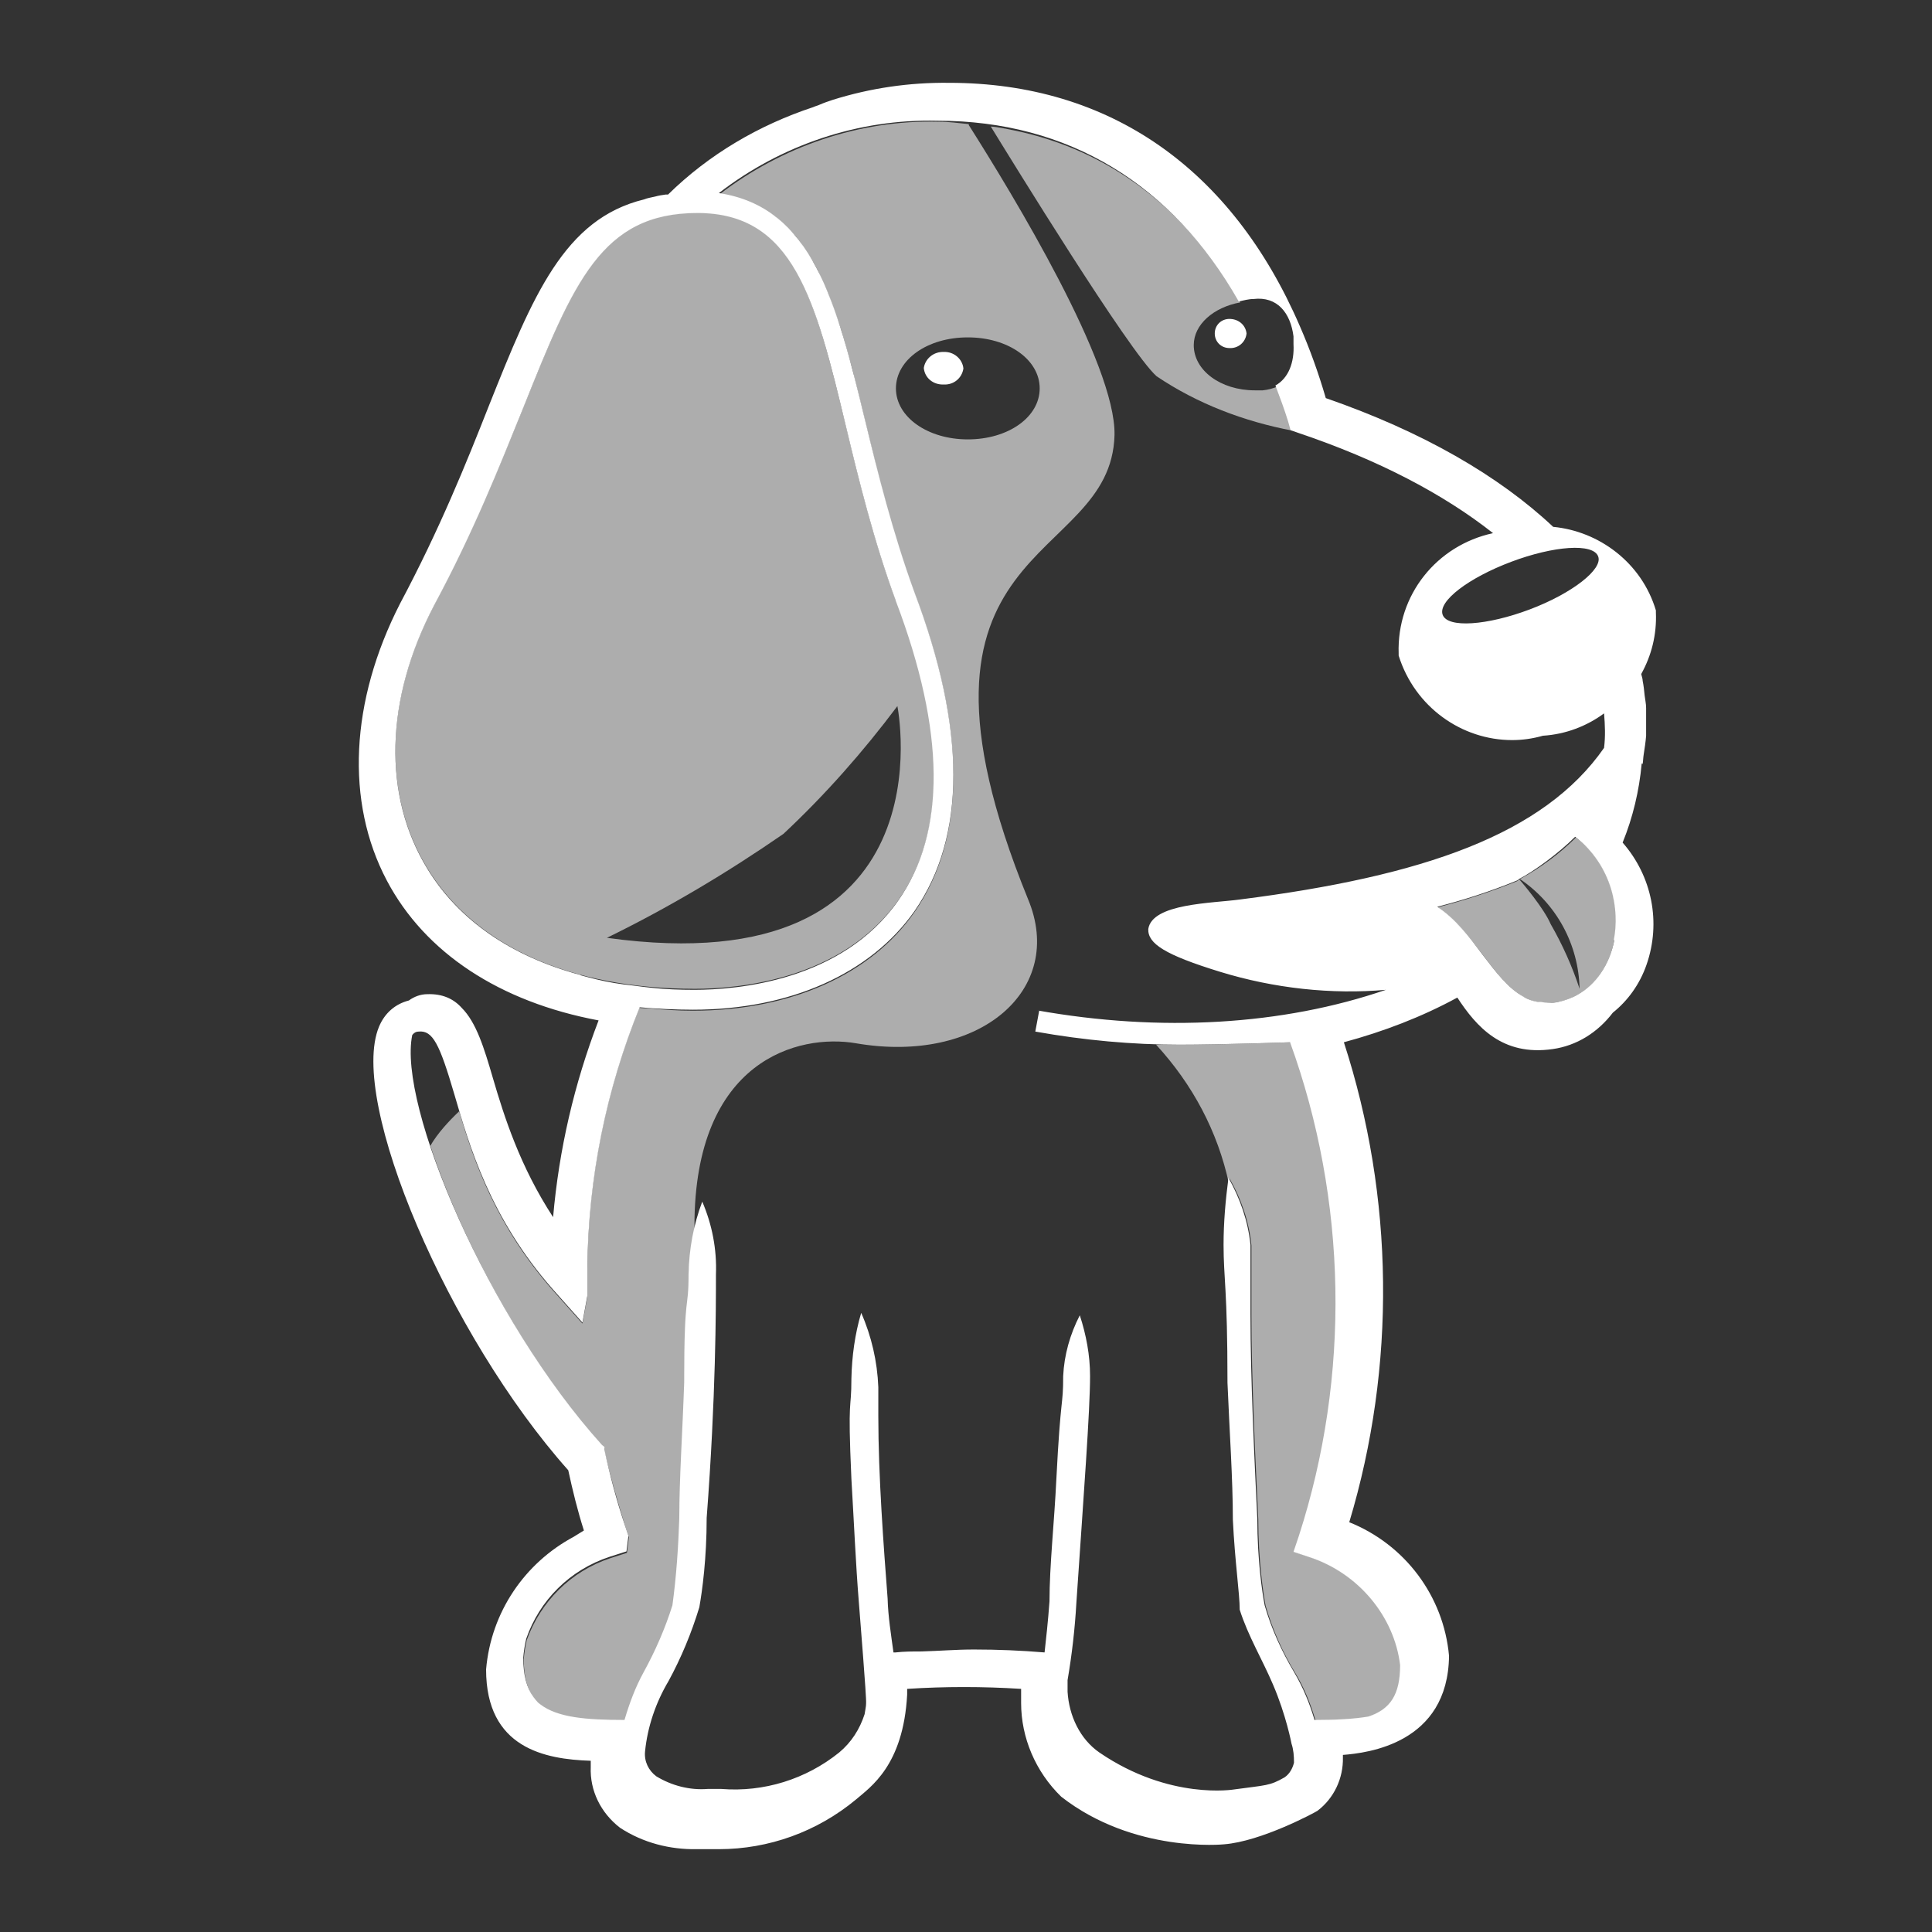 <svg xmlns="http://www.w3.org/2000/svg" xmlns:xlink="http://www.w3.org/1999/xlink" width="70px" height="70px" viewBox="0 0 70 70"><rect x="0" y="0" width="70" height="70" fill="#333333" stroke="none"/><title>technology-beagle-bone</title><g id="technology-beagle-bone" stroke="none" stroke-width="1" fill="none" fill-rule="evenodd"><rect id="bounding_box" x="0" y="0" width="70" height="70"></rect><g id="icon" transform="translate(13, 3)" fill="#FFFFFF" fill-rule="nonzero"><path d="M46.517,24.678 C46.535,24.572 46.535,24.449 46.553,24.344 C46.588,24.115 46.624,23.886 46.642,23.657 C46.642,23.516 46.642,23.393 46.642,23.252 C46.642,23.059 46.642,22.847 46.642,22.654 C46.642,22.495 46.606,22.355 46.588,22.196 C46.571,22.02 46.553,21.844 46.517,21.668 C46.517,21.58 46.482,21.51 46.464,21.422 C46.836,20.753 47.031,19.996 46.996,19.186 L46.996,19.116 C46.482,17.391 44.941,16.247 43.275,16.089 L43.275,16.089 C41.308,14.24 38.544,12.639 35.036,11.424 C34.77,10.509 34.451,9.629 34.097,8.819 C31.634,3.116 27.204,0.001 21.392,0.001 C21.392,0.001 21.392,0.001 21.392,0.001 C21.392,0.001 21.392,0.001 21.392,0.001 C21.392,0.001 21.392,0.001 21.392,0.001 C19.939,-0.017 18.522,0.195 17.175,0.617 C17.016,0.67 16.856,0.723 16.697,0.793 C16.626,0.828 16.537,0.846 16.466,0.881 C14.5,1.532 12.692,2.588 11.204,4.049 C11.168,4.049 11.151,4.049 11.115,4.049 C10.991,4.067 10.867,4.085 10.743,4.12 C10.601,4.155 10.46,4.173 10.336,4.225 C7.447,4.929 6.313,7.693 4.719,11.688 C3.886,13.8 2.929,16.177 1.494,18.87 C-0.313,22.407 -0.491,26.051 1.015,28.902 C2.398,31.525 5.109,33.303 8.688,33.971 C7.802,36.277 7.253,38.653 7.04,41.1 C5.835,39.252 5.268,37.456 4.86,36.066 C4.542,34.975 4.258,34.042 3.726,33.514 C3.425,33.179 3.018,33.003 2.486,33.021 C2.238,33.021 2.008,33.109 1.813,33.25 C1.334,33.373 0.945,33.69 0.732,34.2 C-0.384,36.893 3.248,45.395 7.589,50.27 C7.749,51.009 7.926,51.731 8.156,52.453 C8.032,52.523 7.908,52.611 7.784,52.682 C6.012,53.632 4.79,55.41 4.612,57.487 C4.612,60.338 6.739,60.743 8.404,60.796 C8.404,60.866 8.404,60.954 8.404,61.025 C8.369,61.869 8.759,62.679 9.467,63.225 C10.3,63.77 11.275,64.017 12.249,63.999 L12.71,63.999 C12.816,63.999 12.94,63.999 13.047,63.999 C14.854,63.999 16.608,63.365 18.008,62.204 C18.539,61.746 19.727,60.972 19.868,58.402 C19.868,58.332 19.868,58.261 19.868,58.191 C21.233,58.103 22.615,58.103 23.997,58.191 C23.997,58.384 23.997,58.56 23.997,58.701 C23.997,59.951 24.511,61.183 25.45,62.098 C28.09,64.158 31.35,63.823 31.35,63.823 C32.697,63.718 34.628,62.679 34.734,62.609 C35.337,62.151 35.674,61.429 35.656,60.672 C35.656,60.637 35.656,60.62 35.656,60.584 C36.542,60.514 39.465,60.18 39.501,56.994 C39.306,54.829 37.906,52.963 35.886,52.153 C37.587,46.503 37.516,40.378 35.691,34.763 C37.126,34.376 38.509,33.848 39.802,33.144 C40.493,34.2 41.432,35.274 43.257,35.01 C44.125,34.887 44.887,34.411 45.437,33.69 C45.968,33.267 46.411,32.669 46.659,31.947 C47.191,30.416 46.854,28.744 45.791,27.529 C46.163,26.614 46.393,25.646 46.482,24.66 L46.517,24.678 Z M44.905,17.162 C45.082,17.62 43.966,18.5 42.424,19.081 C40.883,19.662 39.448,19.767 39.27,19.274 C39.093,18.782 40.21,17.937 41.751,17.356 C43.293,16.775 44.728,16.669 44.905,17.162 Z M8.032,32.317 C8.032,32.317 7.997,32.317 7.997,32.317 C5.534,31.648 3.62,30.346 2.486,28.48 C0.856,25.822 0.945,22.337 2.734,18.922 C4.169,16.247 5.109,13.871 5.959,11.776 C7.784,7.218 8.794,4.718 12.267,4.718 C15.74,4.718 16.537,7.798 17.653,12.463 C18.114,14.381 18.646,16.564 19.461,18.782 L19.461,18.782 C21.25,23.499 21.286,27.142 19.549,29.624 C17.512,32.546 13.702,32.863 12.161,32.863 C11.629,32.863 11.133,32.845 10.637,32.792 C10.282,32.757 9.946,32.704 9.609,32.669 C9.485,32.651 9.361,32.634 9.255,32.616 C8.829,32.546 8.422,32.44 8.032,32.334 L8.032,32.317 Z M24.652,33.619 L24.511,34.376 C26.283,34.693 28.037,34.851 29.738,34.851 C31.262,34.851 33.742,34.763 33.742,34.763 C35.815,40.484 35.939,46.838 34.061,52.646 L33.866,53.227 L34.451,53.421 C36.223,54.002 37.516,55.568 37.729,57.328 C37.729,58.402 37.375,58.93 36.577,59.194 C36.063,59.282 35.408,59.317 34.628,59.317 C34.451,58.719 34.221,58.156 33.902,57.61 C33.441,56.835 33.069,56.026 32.821,55.163 C32.732,54.706 32.555,53.509 32.555,52.03 C32.449,49.83 32.307,46.961 32.307,44.62 L32.307,42.103 C32.218,41.241 31.935,40.431 31.51,39.674 C31.403,40.484 31.332,41.294 31.332,42.103 C31.332,43.318 31.474,43.687 31.474,47.102 C31.545,48.827 31.669,50.587 31.669,52.065 C31.74,53.562 31.917,54.741 31.917,55.322 C32.218,56.272 32.732,57.117 33.122,58.032 C33.6,59.141 33.795,60.18 33.795,60.18 C33.866,60.391 33.884,60.62 33.884,60.866 C33.831,61.077 33.724,61.271 33.547,61.394 C32.998,61.711 32.874,61.676 31.722,61.834 C31.722,61.834 29.383,62.239 26.832,60.496 C26.123,60.004 25.733,59.159 25.68,58.296 C25.68,58.156 25.68,58.015 25.68,57.874 C25.84,56.941 25.946,56.008 25.999,55.075 C26.265,51.15 26.495,48.105 26.495,46.856 C26.495,46.099 26.353,45.359 26.123,44.655 C25.769,45.342 25.556,46.099 25.521,46.856 C25.521,47.982 25.432,47.489 25.273,50.605 C25.202,52.118 25.025,53.72 25.025,55.022 C24.971,55.762 24.9,56.395 24.847,56.871 C23.997,56.8 23.146,56.765 22.296,56.765 C22.296,56.765 22.296,56.765 22.278,56.765 C21.64,56.765 21.02,56.818 20.382,56.835 C20.063,56.835 19.762,56.835 19.443,56.871 L19.372,56.871 C19.284,56.219 19.177,55.568 19.16,54.917 C19.018,53.051 18.823,50.499 18.823,48.299 L18.823,47.718 C18.823,47.718 18.823,47.63 18.823,47.401 L18.823,47.26 C18.787,46.327 18.575,45.412 18.203,44.567 C17.972,45.342 17.866,46.151 17.848,46.944 C17.848,48.193 17.707,47.472 17.848,50.587 C17.937,52.083 18.008,53.702 18.114,55.005 C18.167,55.744 18.398,58.472 18.38,58.719 C18.38,58.842 18.345,58.965 18.327,59.106 C18.15,59.652 17.848,60.127 17.405,60.496 C16.201,61.465 14.677,61.94 13.135,61.817 L12.639,61.817 C11.983,61.869 11.328,61.693 10.779,61.359 C10.495,61.148 10.336,60.813 10.371,60.461 C10.46,59.564 10.761,58.684 11.222,57.909 C11.682,57.064 12.054,56.167 12.338,55.234 C12.444,54.635 12.604,53.474 12.604,51.995 C12.94,47.577 12.94,44.409 12.94,43.177 C12.976,42.262 12.799,41.364 12.444,40.537 C12.125,41.382 11.966,42.262 11.948,43.159 C11.948,44.585 11.789,43.67 11.789,47.084 C11.735,48.774 11.611,50.569 11.611,52.03 C11.576,53.069 11.505,54.125 11.363,55.163 C11.098,56.008 10.743,56.818 10.318,57.592 C10.017,58.138 9.804,58.719 9.627,59.317 C8.227,59.317 7.199,59.229 6.579,58.754 C6.561,58.736 6.526,58.719 6.491,58.684 C6.437,58.631 6.384,58.56 6.331,58.49 C6.083,58.156 5.959,57.698 5.959,57.064 C5.977,56.835 6.012,56.607 6.065,56.378 C6.544,54.987 7.642,53.878 9.095,53.403 L9.698,53.21 L9.769,52.646 L9.645,52.277 C9.343,51.379 9.095,50.446 8.9,49.531 L8.9,49.425 C8.9,49.425 8.812,49.355 8.812,49.355 C4.666,44.761 1.405,37.034 1.937,34.499 C2.008,34.411 2.079,34.376 2.167,34.376 C2.681,34.323 2.929,34.834 3.461,36.647 C4.01,38.53 4.754,41.118 7.022,43.705 L8.103,44.919 L8.28,43.951 L8.28,42.93 C8.316,39.674 8.954,36.506 10.176,33.496 L10.176,33.496 C10.796,33.549 11.452,33.584 12.107,33.584 C15.616,33.584 18.539,32.282 20.134,30.011 C22.012,27.301 22.012,23.428 20.134,18.465 C19.337,16.282 18.805,14.135 18.345,12.234 C17.299,7.922 16.431,4.507 13.047,3.996 C15.297,2.254 18.096,1.304 20.967,1.374 C25.716,1.374 29.472,3.68 31.882,7.922 C32.059,7.886 32.236,7.834 32.413,7.834 C33.282,7.728 33.76,8.344 33.866,9.189 C33.866,9.277 33.866,9.382 33.866,9.47 C33.902,10.122 33.689,10.703 33.211,10.967 C33.37,11.389 33.53,11.811 33.671,12.269 L33.76,12.586 L34.061,12.692 C36.932,13.66 39.288,14.892 41.096,16.317 C39.058,16.757 37.605,18.553 37.676,20.682 L37.676,20.753 C38.26,22.619 39.962,23.815 41.787,23.815 C42.159,23.815 42.531,23.763 42.903,23.657 C43.736,23.604 44.498,23.305 45.118,22.847 C45.153,23.27 45.171,23.675 45.118,24.097 C42.938,27.23 38.579,28.744 31.935,29.589 C30.907,29.73 28.745,29.73 28.604,30.662 C28.586,31.19 29.206,31.595 31.208,32.211 C33.157,32.81 35.248,33.039 37.215,32.863 C33.476,34.147 29.047,34.411 24.546,33.602 L24.652,33.619 Z M45.49,31.067 C45.313,31.965 44.816,32.669 44.161,33.039 C43.948,33.162 43.7,33.25 43.452,33.303 C43.222,33.355 43.027,33.338 42.832,33.303 C42.797,33.303 42.761,33.303 42.726,33.303 C42.531,33.267 42.354,33.215 42.194,33.109 L42.194,33.109 C41.645,32.81 41.202,32.229 40.706,31.578 C40.245,30.962 39.749,30.293 39.076,29.853 C40.05,29.606 41.025,29.289 41.964,28.902 C41.981,28.902 42.017,28.867 42.035,28.849 C42.584,28.568 43.47,27.917 44.072,27.318 C45.437,28.392 45.685,29.976 45.472,31.05 L45.49,31.067 Z" id="Shape"></path><path d="M22.101,1.497 C21.729,1.462 21.392,1.409 21.002,1.409 C18.132,1.339 15.332,2.307 13.082,4.032 C13.224,4.049 13.33,4.102 13.472,4.137 C13.684,4.19 13.915,4.243 14.11,4.313 C14.269,4.384 14.429,4.472 14.57,4.542 C14.748,4.648 14.942,4.736 15.102,4.859 C15.226,4.965 15.35,5.088 15.456,5.193 C15.616,5.334 15.775,5.475 15.899,5.651 C16.006,5.774 16.094,5.933 16.183,6.073 C16.307,6.267 16.449,6.443 16.555,6.654 C16.644,6.813 16.714,6.989 16.785,7.165 C16.892,7.394 16.998,7.605 17.086,7.851 C17.157,8.045 17.228,8.256 17.299,8.45 C17.388,8.696 17.476,8.925 17.547,9.189 C17.618,9.435 17.689,9.682 17.76,9.946 C17.831,10.192 17.902,10.421 17.955,10.685 C18.079,11.195 18.22,11.723 18.345,12.269 C18.805,14.17 19.319,16.317 20.134,18.5 C22.012,23.463 22.012,27.336 20.134,30.046 C18.557,32.317 15.634,33.619 12.107,33.619 C11.558,33.619 11.027,33.584 10.495,33.531 C10.389,33.531 10.265,33.531 10.158,33.514 L10.158,33.514 C8.936,36.541 8.298,39.709 8.28,42.966 L8.28,43.987 C8.28,43.987 8.103,44.955 8.103,44.955 L7.022,43.74 C4.985,41.417 4.169,39.093 3.638,37.263 C3.266,37.615 2.858,38.055 2.592,38.513 C3.709,41.892 6.065,46.345 8.829,49.408 L8.9,49.478 L8.9,49.584 C9.113,50.499 9.379,51.414 9.662,52.329 L9.786,52.699 L9.715,53.262 L9.113,53.456 C7.678,53.931 6.579,55.04 6.083,56.431 C6.03,56.659 5.994,56.888 5.977,57.117 C5.977,57.751 6.101,58.191 6.349,58.543 C6.402,58.613 6.437,58.684 6.508,58.736 C6.526,58.754 6.561,58.772 6.597,58.807 C7.217,59.282 8.245,59.37 9.645,59.37 C9.804,58.772 10.017,58.191 10.336,57.645 C10.761,56.871 11.115,56.061 11.381,55.216 C11.523,54.178 11.594,53.139 11.629,52.083 C11.629,50.622 11.771,48.844 11.806,47.137 C11.806,43.722 11.966,44.638 11.966,43.212 C11.966,42.684 12.054,42.156 12.161,41.646 C12.161,41.575 12.161,41.487 12.161,41.417 C12.161,35.38 15.952,34.447 18.008,34.799 C22.491,35.573 25.627,32.863 24.245,29.571 C18.894,16.423 27.257,17.602 27.381,12.762 C27.434,10.192 23.696,4.049 22.101,1.532 L22.101,1.497 Z M22.065,12.92 C20.613,12.92 19.461,12.111 19.461,11.072 C19.461,10.034 20.595,9.224 22.065,9.224 C23.536,9.224 24.67,10.034 24.67,11.072 C24.67,12.111 23.536,12.92 22.065,12.92 Z" id="Shape" opacity="0.6"></path><path d="M44.108,27.336 C43.505,27.934 42.814,28.445 42.07,28.849 C43.399,29.747 44.196,31.226 44.232,32.827 C43.966,32.018 43.612,31.226 43.186,30.486 C42.938,29.906 42.159,28.99 42.052,28.867 C42.035,28.867 41.999,28.902 41.981,28.92 C41.025,29.307 40.068,29.624 39.093,29.87 C39.767,30.328 40.263,30.997 40.723,31.595 C41.521,32.651 42.212,33.549 43.452,33.303 C44.48,33.109 45.259,32.246 45.49,31.067 C45.702,29.994 45.454,28.392 44.09,27.336 L44.108,27.336 Z" id="Path" opacity="0.6"></path><path d="M36.613,59.194 C37.392,58.93 37.764,58.402 37.764,57.328 C37.552,55.551 36.258,54.002 34.486,53.421 L33.902,53.227 L34.097,52.646 C35.957,46.838 35.851,40.484 33.778,34.763 C33.778,34.763 31.297,34.851 29.773,34.851 C29.49,34.851 29.171,34.851 28.887,34.851 C30.216,36.295 31.12,38.002 31.527,39.885 C31.527,39.815 31.527,39.762 31.545,39.692 C31.97,40.431 32.254,41.258 32.342,42.121 L32.342,44.638 C32.342,46.979 32.484,49.848 32.59,52.048 C32.59,53.526 32.768,54.723 32.856,55.181 C33.104,56.043 33.476,56.871 33.937,57.627 C34.256,58.156 34.486,58.736 34.664,59.335 C35.443,59.335 36.081,59.3 36.613,59.212 L36.613,59.194 Z" id="Path" opacity="0.6"></path><path d="M19.461,18.764 L19.461,18.764 C18.646,16.546 18.114,14.364 17.653,12.445 C16.519,7.781 15.775,4.701 12.267,4.701 C8.759,4.701 7.784,7.218 5.959,11.759 C5.109,13.853 4.152,16.229 2.734,18.905 C0.945,22.319 0.856,25.804 2.486,28.462 C4.205,31.278 7.66,32.827 12.178,32.827 C13.72,32.827 17.529,32.511 19.567,29.589 C21.304,27.107 21.268,23.463 19.479,18.746 L19.461,18.764 Z M8.989,30.979 C11.222,29.888 13.348,28.621 15.385,27.213 C16.892,25.804 18.274,24.238 19.514,22.583 C19.514,22.583 21.552,32.722 8.989,30.979 Z" id="Shape" opacity="0.6"></path><path d="M33.299,11.002 C33.122,11.072 32.945,11.125 32.75,11.143 C32.661,11.143 32.555,11.143 32.466,11.143 C31.226,11.143 30.252,10.421 30.252,9.506 C30.252,8.749 30.978,8.133 31.935,7.957 C30.004,4.577 27.222,2.448 23.749,1.726 C23.465,1.673 23.182,1.603 22.898,1.585 C23.625,2.764 27.913,9.752 28.905,10.632 C30.393,11.635 32.077,12.269 33.831,12.604 L33.742,12.304 C33.618,11.847 33.459,11.442 33.299,11.019 L33.299,11.002 Z" id="Path" opacity="0.6"></path><path d="M32.165,9.083 C32.13,9.4 31.864,9.629 31.545,9.611 C31.244,9.611 31.013,9.382 31.013,9.083 C31.013,8.784 31.244,8.555 31.545,8.555 L31.545,8.555 C31.864,8.555 32.13,8.766 32.165,9.083 Z" id="Path"></path><path d="M21.906,10.351 C21.853,10.703 21.552,10.949 21.197,10.931 C20.825,10.949 20.506,10.703 20.471,10.333 C20.524,9.981 20.843,9.735 21.197,9.752 C21.552,9.735 21.871,9.999 21.906,10.351 Z" id="Path"></path></g></g></svg>